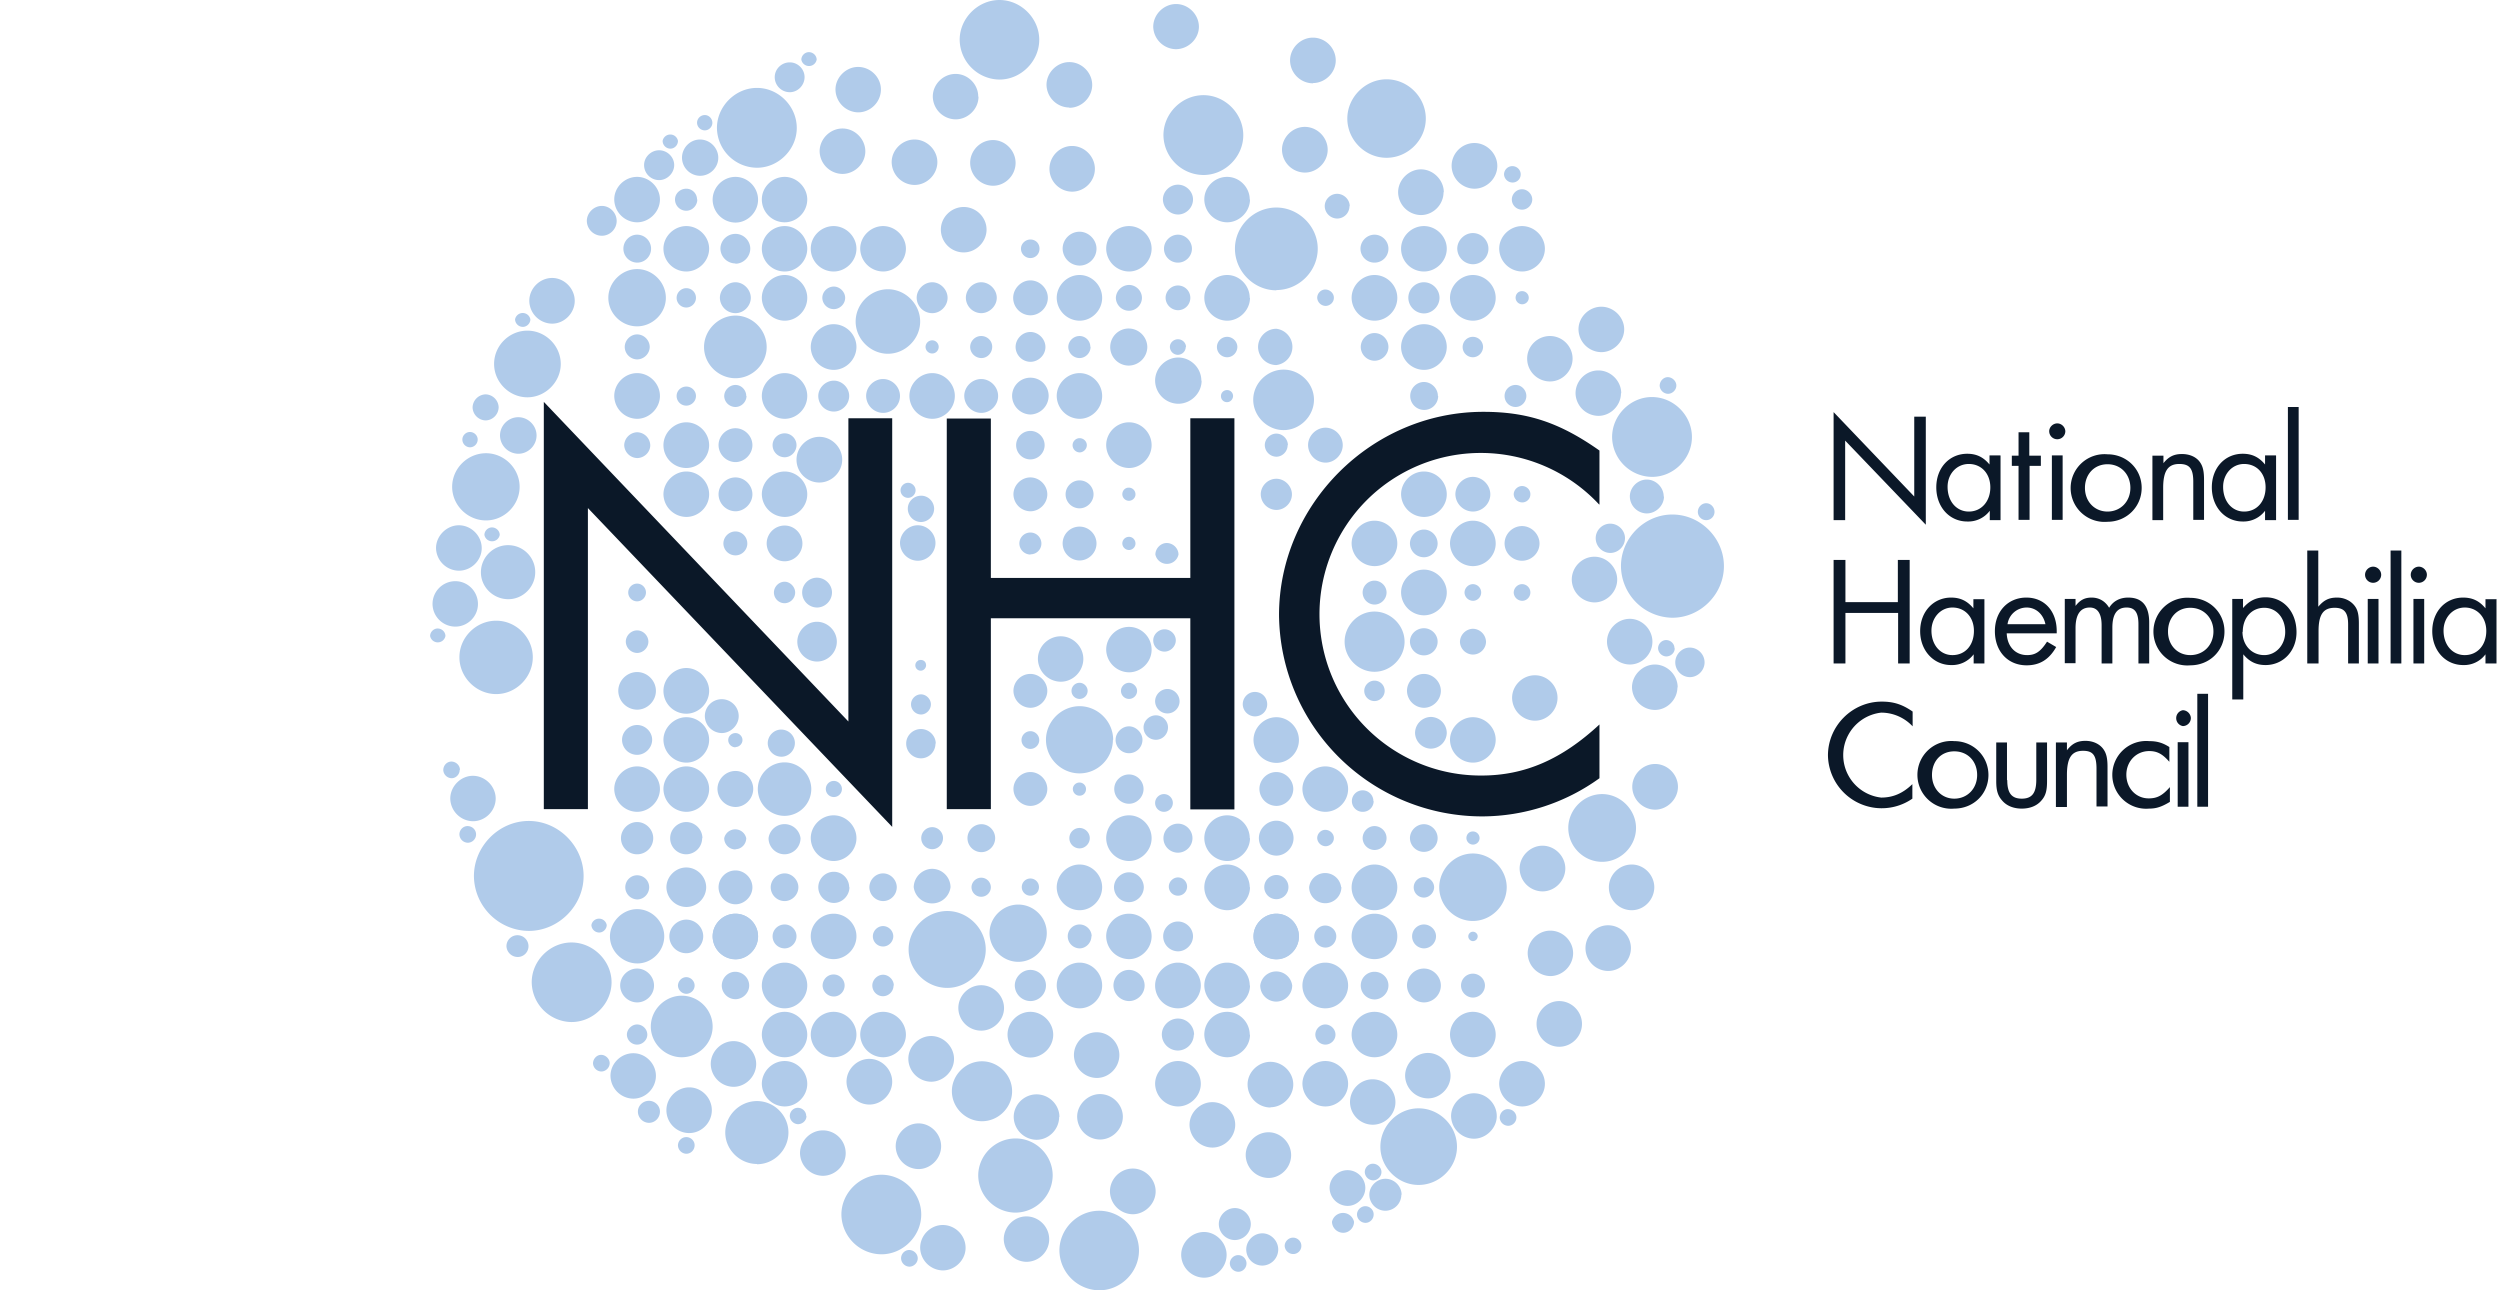 <svg xmlns="http://www.w3.org/2000/svg" width="93" height="48" fill="none" viewBox="0 0 93 48">
  <path fill="#B0CBEA" d="M27.36 19.02a.64.64 0 0 1-.63-.63c0-.34.28-.63.63-.63.34 0 .63.29.63.63s-.3.63-.63.63ZM27.36 20.66a.45.45 0 0 1-.45-.44c0-.24.2-.45.45-.45.24 0 .44.2.44.45 0 .24-.2.44-.44.44ZM24.03 22.04c0 .18-.15.33-.33.33a.33.33 0 0 1-.33-.33c0-.18.15-.33.33-.33.18 0 .33.15.33.33ZM27.99 16.56c0 .34-.3.63-.63.63a.64.64 0 0 1-.63-.63c0-.34.28-.63.63-.63.34 0 .63.29.63.63ZM29.58 22.04a.4.4 0 0 1-.4.4.4.4 0 0 1-.39-.4c0-.21.18-.4.4-.4.2 0 .39.19.39.4ZM30.95 22.04c0 .3-.25.56-.56.56a.56.56 0 0 1-.55-.56c0-.3.25-.55.55-.55.3 0 .56.25.56.55ZM27.77 14.73c0 .22-.19.41-.41.41a.42.42 0 0 1-.42-.4c0-.23.2-.42.42-.42.22 0 .4.19.4.41ZM29.85 20.22c0 .36-.3.66-.66.66a.67.67 0 0 1-.67-.66c0-.37.3-.67.67-.67.36 0 .66.3.66.67ZM26.38 18.39c0 .46-.39.84-.85.84a.86.86 0 0 1-.85-.84c0-.46.4-.85.85-.85.46 0 .85.38.85.85ZM30.03 18.39c0 .46-.38.84-.84.84a.86.86 0 0 1-.85-.84c0-.46.39-.85.85-.85.45 0 .84.38.84.85ZM24.19 16.56c0 .27-.23.48-.49.48a.5.5 0 0 1-.48-.48.5.5 0 0 1 .48-.48.5.5 0 0 1 .49.48ZM26.38 16.56c0 .46-.39.85-.85.85a.85.85 0 0 1-.85-.85c0-.46.4-.85.85-.85.46 0 .85.39.85.85ZM29.63 16.56c0 .24-.2.45-.44.45a.45.45 0 0 1-.45-.45c0-.24.2-.44.45-.44.24 0 .44.2.44.44Z"/>
  <path fill="#B0CBEA" d="M31.33 17.1c0 .46-.39.85-.85.85a.85.85 0 0 1-.85-.85c0-.46.39-.85.85-.85.46 0 .85.39.85.85ZM24.55 14.73c0 .46-.4.85-.85.85a.86.86 0 0 1-.85-.85c0-.46.39-.85.85-.85.46 0 .85.39.85.85ZM21.38 11.19c0 .46-.39.85-.84.85a.86.86 0 0 1-.85-.85c0-.46.39-.85.85-.85.45 0 .84.39.84.85ZM25.89 14.73c0 .2-.17.36-.36.36a.36.36 0 0 1-.36-.36c0-.2.17-.35.36-.35.2 0 .36.16.36.35ZM30.03 14.73c0 .46-.38.85-.84.85a.86.86 0 0 1-.85-.85c0-.46.39-.85.85-.85.45 0 .84.39.84.85ZM31.59 14.73c0 .31-.26.58-.57.58a.58.58 0 0 1-.58-.58c0-.3.27-.57.58-.57.3 0 .57.26.57.57ZM38.33 19.02a.64.64 0 0 1-.63-.63c0-.34.29-.63.63-.63s.63.29.63.63-.29.63-.63.63ZM38.33 20.63a.42.42 0 0 1-.41-.41.41.41 0 0 1 .82 0c0 .22-.18.4-.4.4ZM38.86 16.56c0 .29-.24.53-.53.53a.53.53 0 0 1-.53-.53c0-.29.24-.53.53-.53.29 0 .53.24.53.53ZM34.8 20.2c0 .36-.3.66-.66.66a.67.67 0 0 1-.66-.66c0-.35.3-.66.66-.66.36 0 .66.3.66.66ZM39.01 14.73a.7.7 0 0 1-.68.69.7.7 0 0 1-.68-.69c0-.37.3-.68.68-.68.38 0 .68.3.68.68ZM40.79 20.22c0 .34-.29.63-.63.63a.64.64 0 0 1-.63-.63c0-.35.28-.63.63-.63.34 0 .63.28.63.63ZM34.75 18.93a.5.5 0 0 1-.49.49.5.5 0 0 1-.49-.5c0-.26.22-.48.5-.48.26 0 .48.22.48.49ZM40.68 18.39c0 .28-.24.52-.52.52a.52.52 0 0 1-.52-.52c0-.29.24-.52.52-.52s.52.23.52.52ZM34.06 18.24c0 .15-.13.28-.28.28a.28.28 0 0 1-.28-.28c0-.15.13-.28.28-.28.15 0 .28.13.28.28ZM40.43 16.56c0 .15-.13.27-.27.27a.27.27 0 0 1-.26-.27c0-.14.12-.26.26-.26.15 0 .27.12.27.26ZM33.48 14.73c0 .35-.29.63-.63.63a.64.64 0 0 1-.63-.63c0-.34.29-.63.63-.63s.63.29.63.63ZM35.52 14.73c0 .46-.38.85-.84.85a.86.86 0 0 1-.85-.85c0-.46.39-.85.85-.85.45 0 .84.39.84.85ZM37.13 14.73c0 .35-.29.63-.63.63a.64.64 0 0 1-.63-.63c0-.34.29-.63.63-.63s.63.29.63.63ZM41 14.73c0 .46-.38.85-.84.85a.86.86 0 0 1-.85-.85c0-.46.39-.85.85-.85.46 0 .84.39.84.85ZM27.36 8.28a.86.86 0 0 1-.85-.85c0-.46.38-.85.85-.85.46 0 .84.39.84.85 0 .46-.39.85-.84.85ZM27.36 9.8a.56.56 0 0 1-.56-.55c0-.3.25-.55.56-.55.3 0 .55.25.55.55 0 .3-.25.56-.55.56ZM22.39 8.77a.56.56 0 0 1-.56-.55c0-.3.26-.56.56-.56.3 0 .55.26.55.56 0 .3-.25.55-.55.55ZM24.52 6.7a.56.56 0 0 1-.56-.56c0-.3.26-.55.56-.55.3 0 .56.25.56.55 0 .3-.26.56-.56.56ZM29.38 3.43a.56.56 0 0 1-.56-.56c0-.3.25-.55.56-.55.3 0 .55.25.55.55 0 .3-.25.56-.55.56ZM27.36 11.65a.58.58 0 0 1-.58-.57c0-.31.27-.58.58-.58.3 0 .57.27.57.58 0 .3-.26.57-.57.57ZM27.36 14.07c-.64 0-1.17-.53-1.17-1.16 0-.63.54-1.17 1.17-1.17.63 0 1.16.53 1.16 1.17 0 .63-.53 1.16-1.16 1.16ZM24.17 12.9c0 .26-.22.47-.47.47a.47.47 0 0 1-.46-.46c0-.25.21-.47.46-.47.26 0 .47.22.47.47ZM31.86 12.9c0 .47-.39.86-.85.86a.86.86 0 0 1-.85-.85c0-.46.39-.85.85-.85.46 0 .85.38.85.85ZM24.77 11.08c0 .58-.5 1.06-1.07 1.06-.58 0-1.07-.48-1.07-1.06 0-.58.5-1.07 1.07-1.07.58 0 1.07.49 1.07 1.07ZM25.89 11.08c0 .2-.17.36-.36.36a.36.36 0 0 1-.36-.36c0-.2.17-.36.36-.36.2 0 .36.16.36.36ZM30.03 11.08c0 .46-.38.85-.84.85a.86.86 0 0 1-.85-.85c0-.46.39-.85.85-.85.45 0 .84.39.84.85ZM31.44 11.08c0 .23-.2.42-.42.42a.43.43 0 0 1-.43-.42c0-.23.2-.42.43-.42.22 0 .42.2.42.42ZM24.22 9.25c0 .29-.23.52-.52.52a.52.52 0 0 1-.51-.52c0-.28.23-.52.51-.52.29 0 .52.24.52.52ZM26.38 9.25c0 .46-.39.85-.85.85a.85.85 0 0 1-.85-.85c0-.46.4-.84.85-.84.46 0 .85.39.85.84ZM30.03 9.25c0 .46-.38.85-.84.85a.85.85 0 0 1-.85-.85c0-.46.39-.84.85-.84.45 0 .84.39.84.84ZM31.86 9.25c0 .46-.39.85-.85.85a.85.85 0 0 1-.85-.85c0-.46.39-.84.85-.84.46 0 .85.39.85.84ZM24.55 7.42c0 .46-.4.85-.85.85a.86.86 0 0 1-.85-.85c0-.46.39-.84.85-.84.46 0 .85.39.85.84ZM25.94 7.42c0 .23-.19.42-.41.42a.42.42 0 0 1-.42-.42c0-.22.19-.4.42-.4.22 0 .4.18.4.4ZM30.03 7.42c0 .46-.38.85-.84.85a.85.85 0 0 1-.85-.85c0-.46.39-.84.85-.84.45 0 .84.39.84.84ZM32.19 5.63c0 .46-.4.84-.85.84a.86.86 0 0 1-.85-.84c0-.46.39-.85.85-.85.46 0 .85.39.85.85ZM39.78 4a.86.86 0 0 1-.85-.84c0-.46.39-.85.85-.85.46 0 .85.39.85.85 0 .46-.39.85-.85.85ZM38.33 9.6a.35.35 0 0 1-.35-.35c0-.18.16-.34.35-.34.2 0 .34.15.34.34 0 .2-.15.35-.34.35ZM38.33 11.73a.65.65 0 0 1-.64-.65c0-.35.3-.65.64-.65.35 0 .65.3.65.65 0 .35-.3.65-.65.65ZM38.33 13.46a.56.56 0 0 1-.55-.55c0-.3.25-.56.55-.56.3 0 .56.26.56.56 0 .3-.26.55-.56.55ZM34.92 12.9c0 .14-.11.25-.24.25a.25.25 0 0 1-.25-.24c0-.14.11-.25.25-.25.13 0 .24.11.24.25ZM36.91 12.9c0 .23-.18.42-.4.42a.42.42 0 0 1-.42-.41c0-.22.18-.41.41-.41.23 0 .41.18.41.4ZM40.57 12.9c0 .23-.19.42-.41.42a.42.42 0 0 1-.42-.41c0-.22.19-.41.42-.41.22 0 .4.18.4.4ZM35.25 11.08c0 .3-.26.57-.57.57a.58.58 0 0 1-.58-.57c0-.31.27-.58.58-.58.3 0 .57.27.57.58ZM37.08 11.08c0 .3-.27.57-.58.57a.58.58 0 0 1-.57-.57c0-.31.26-.58.57-.58.31 0 .58.27.58.58ZM41 11.08c0 .46-.38.85-.84.85a.86.86 0 0 1-.85-.85c0-.46.39-.85.85-.85.46 0 .84.39.84.85ZM33.7 9.25c0 .46-.4.85-.85.85a.86.86 0 0 1-.85-.85c0-.46.4-.84.85-.84.46 0 .85.39.85.84ZM34.87 6.03c0 .46-.39.85-.85.85a.86.86 0 0 1-.85-.85c0-.45.39-.84.85-.84.46 0 .85.39.85.84ZM36.7 8.54c0 .46-.39.85-.85.85a.85.85 0 0 1-.85-.85c0-.46.39-.84.85-.84.46 0 .85.38.85.84ZM40.79 9.25c0 .35-.29.63-.63.63a.64.64 0 0 1-.63-.63c0-.34.28-.63.63-.63.34 0 .63.3.63.63ZM32.77 3.33c0 .46-.38.85-.85.85a.86.86 0 0 1-.84-.85c0-.45.39-.84.84-.84.46 0 .85.38.85.84ZM36.4 3.6c0 .45-.39.84-.85.84a.86.86 0 0 1-.85-.85c0-.45.38-.84.85-.84.46 0 .84.39.84.84ZM37.78 6.06c0 .46-.38.85-.84.85a.86.86 0 0 1-.85-.85c0-.46.38-.85.85-.85.46 0 .84.4.84.85ZM40.73 6.28c0 .46-.38.85-.85.85a.85.85 0 0 1-.84-.85c0-.46.38-.85.84-.85.47 0 .85.4.85.85ZM47.48 18.97a.59.59 0 0 1-.58-.58c0-.31.26-.58.58-.58.31 0 .58.27.58.58 0 .32-.27.58-.58.58ZM47.9 16.56c0 .24-.2.43-.42.43a.44.44 0 0 1-.43-.43c0-.23.2-.43.43-.43.23 0 .43.2.43.43ZM51.58 22.04c0 .24-.2.45-.45.45a.45.45 0 0 1-.44-.45c0-.24.2-.44.44-.44s.45.2.45.44ZM42.24 20.22c0 .13-.11.24-.24.24a.25.25 0 0 1-.25-.24c0-.14.11-.25.25-.25.13 0 .24.11.24.25ZM43.84 20.63a.44.44 0 0 1-.86 0c0-.23.2-.43.42-.43.24 0 .44.2.44.43ZM48.88 14.87c0 .61-.52 1.13-1.13 1.13-.61 0-1.13-.52-1.13-1.13 0-.61.52-1.12 1.13-1.12.61 0 1.13.51 1.13 1.12ZM51.98 20.22c0 .46-.38.84-.85.84a.86.86 0 0 1-.85-.84c0-.46.39-.85.85-.85.47 0 .85.38.85.85ZM42.24 18.39c0 .13-.11.24-.25.24a.25.25 0 0 1-.24-.24c0-.14.1-.25.24-.25.14 0 .25.11.25.25ZM42.84 16.56c0 .46-.39.85-.84.85a.86.86 0 0 1-.85-.85c0-.46.38-.85.85-.85.46 0 .84.39.84.85ZM49.95 16.56c0 .35-.3.65-.64.65a.66.66 0 0 1-.65-.65c0-.35.3-.65.65-.65.35 0 .64.3.64.65ZM44.7 14.16c0 .47-.4.86-.87.86a.87.87 0 0 1-.86-.86c0-.47.4-.86.86-.86.47 0 .86.39.86.86ZM45.87 14.73c0 .12-.1.23-.22.23a.22.22 0 0 1-.23-.23c0-.12.1-.22.23-.22.12 0 .22.1.22.22ZM60.16 21.56c0 .46-.39.85-.85.85a.86.86 0 0 1-.84-.85c0-.46.38-.85.84-.85.47 0 .85.4.85.85ZM53.82 22.04c0 .46-.39.85-.85.85a.86.86 0 0 1-.85-.85c0-.46.39-.85.85-.85.46 0 .85.4.85.85ZM55.1 22.04c0 .17-.14.31-.3.31a.32.32 0 0 1-.32-.3c0-.18.15-.32.31-.32.17 0 .31.14.31.31ZM56.93 22.04c0 .17-.14.31-.3.31a.32.32 0 0 1-.32-.3c0-.18.15-.32.31-.32.17 0 .31.14.31.31ZM53.48 20.22c0 .27-.23.51-.51.51a.52.52 0 0 1-.52-.51c0-.28.24-.52.52-.52s.51.24.51.52ZM55.64 20.22c0 .46-.39.84-.85.84a.86.86 0 0 1-.85-.84c0-.46.4-.85.85-.85.46 0 .85.38.85.85ZM57.27 20.22c0 .35-.3.64-.65.64a.65.65 0 0 1-.65-.64c0-.36.3-.65.65-.65.35 0 .65.3.65.65ZM53.82 18.39c0 .46-.39.84-.85.84a.86.86 0 0 1-.85-.84c0-.46.39-.85.85-.85.46 0 .85.38.85.85ZM55.44 18.39c0 .35-.3.64-.65.64a.66.66 0 0 1-.65-.64c0-.35.3-.65.65-.65.35 0 .65.3.65.65ZM56.93 18.39c0 .17-.14.3-.3.3a.32.32 0 0 1-.32-.3c0-.17.15-.31.31-.31.17 0 .31.14.31.3ZM58.5 13.34c0 .46-.38.85-.84.85a.85.85 0 0 1-.85-.85c0-.46.38-.84.85-.84.46 0 .84.38.84.84ZM61.9 18.47c0 .34-.3.63-.64.63a.64.64 0 0 1-.63-.63c0-.34.29-.63.63-.63s.63.29.63.63ZM53.5 14.73a.52.52 0 0 1-1.04 0c0-.28.23-.52.51-.52s.52.24.52.52ZM56.78 14.73c0 .22-.18.41-.4.41a.41.41 0 0 1 0-.82c.22 0 .4.19.4.41ZM60.3 14.63c0 .45-.38.84-.84.84a.86.86 0 0 1-.85-.84c0-.46.38-.85.85-.85.46 0 .85.39.85.85ZM48.84 3.1a.86.86 0 0 1-.85-.85c0-.46.39-.85.85-.85.46 0 .85.38.85.85 0 .46-.4.84-.85.84ZM47.48 10.8c-.84 0-1.54-.71-1.54-1.55 0-.83.7-1.53 1.54-1.53.83 0 1.54.7 1.54 1.53 0 .84-.7 1.54-1.54 1.54ZM47.48 13.58a.68.68 0 0 1-.68-.67c0-.37.31-.68.68-.68a.68.68 0 0 1 0 1.35ZM42.68 12.9a.7.7 0 0 1-.69.7.69.69 0 0 1 0-1.38.7.7 0 0 1 .69.69ZM44.11 12.9a.3.3 0 0 1-.29.3.3.3 0 0 1-.3-.3c0-.15.14-.28.3-.28.16 0 .3.13.3.29ZM46.03 12.9c0 .21-.17.39-.38.39a.38.38 0 0 1-.38-.38c0-.21.17-.38.38-.38.2 0 .38.17.38.38ZM51.65 12.9c0 .29-.24.52-.52.52a.52.52 0 0 1-.51-.51c0-.28.23-.52.51-.52.29 0 .52.24.52.52ZM42.48 11.08c0 .26-.22.48-.48.48a.49.49 0 0 1-.49-.48.5.5 0 0 1 .49-.48c.26 0 .48.22.48.48ZM44.28 11.08c0 .25-.2.46-.46.46a.47.47 0 0 1-.46-.46c0-.25.21-.46.46-.46s.46.2.46.46Z"/>
  <path fill="#B0CBEA" d="M46.5 11.08c0 .46-.4.85-.85.85a.86.86 0 0 1-.85-.85c0-.46.38-.85.85-.85.46 0 .84.39.84.85ZM49.62 11.08c0 .17-.15.3-.31.3a.32.32 0 0 1-.31-.3c0-.17.14-.31.3-.31.17 0 .32.14.32.3ZM51.98 11.08c0 .46-.38.85-.85.85a.86.86 0 0 1-.85-.85c0-.46.39-.85.85-.85.47 0 .85.39.85.85ZM42.84 9.25c0 .46-.39.85-.84.85a.86.86 0 0 1-.85-.85c0-.46.38-.84.85-.84.46 0 .84.39.84.84ZM44.34 9.25c0 .29-.24.52-.52.52a.52.52 0 0 1-.52-.52c0-.28.24-.52.52-.52s.52.24.52.52ZM50.2 7.67c0 .25-.2.46-.46.46a.47.47 0 0 1-.46-.46c0-.25.21-.46.46-.46s.47.21.47.46ZM51.65 9.25c0 .29-.23.52-.52.52a.52.52 0 0 1-.52-.52c0-.28.24-.52.52-.52.29 0 .52.24.52.52ZM44.6.99c0 .46-.4.84-.86.84A.86.86 0 0 1 42.9 1c0-.47.4-.85.85-.85.46 0 .85.39.85.85ZM44.38 7.42c0 .31-.26.56-.56.56a.57.57 0 0 1-.56-.56c0-.3.26-.55.56-.55.3 0 .56.25.56.55ZM46.5 7.42c0 .46-.4.85-.85.85a.86.86 0 0 1-.85-.85c0-.46.38-.84.85-.84.46 0 .84.39.84.84ZM49.39 5.57c0 .46-.39.85-.85.85a.86.86 0 0 1-.85-.85c0-.46.39-.85.85-.85.46 0 .85.39.85.85ZM53.04 4.41c0 .8-.67 1.46-1.46 1.46-.79 0-1.46-.66-1.46-1.46 0-.79.67-1.46 1.46-1.46.8 0 1.46.67 1.46 1.46ZM53.82 12.9c0 .47-.39.86-.85.86a.86.86 0 0 1-.85-.85c0-.46.39-.85.85-.85.46 0 .85.38.85.85ZM55.17 12.9c0 .21-.17.39-.38.39a.38.38 0 0 1-.38-.38c0-.21.17-.38.38-.38s.38.17.38.38ZM60.42 12.25c0 .46-.4.85-.85.85a.86.86 0 0 1-.85-.85c0-.46.4-.84.85-.84.46 0 .85.39.85.84ZM53.55 11.08c0 .31-.27.58-.58.58a.59.59 0 0 1-.58-.58c0-.32.26-.58.58-.58.31 0 .58.26.58.58ZM55.64 11.08c0 .46-.39.85-.85.85a.86.86 0 0 1-.85-.85c0-.46.4-.85.85-.85.46 0 .85.39.85.85ZM56.87 11.08c0 .13-.11.24-.25.24a.25.25 0 0 1-.24-.24c0-.14.1-.25.24-.25.14 0 .25.11.25.25ZM53.82 9.25c0 .46-.39.85-.85.85a.85.85 0 0 1-.85-.85c0-.46.39-.84.85-.84.46 0 .85.39.85.84ZM55.37 9.25c0 .32-.26.58-.58.58a.59.59 0 0 1-.58-.58c0-.31.27-.58.58-.58.32 0 .58.27.58.58ZM57.47 9.25c0 .46-.39.85-.85.85a.86.86 0 0 1-.85-.85c0-.46.4-.84.85-.84.46 0 .85.39.85.84ZM53.7 7.15c0 .46-.38.85-.84.85a.86.86 0 0 1-.85-.85c0-.46.4-.85.85-.85.46 0 .85.4.85.85ZM55.7 6.17c0 .46-.39.85-.85.85a.86.86 0 0 1-.85-.85c0-.46.38-.85.85-.85.46 0 .85.4.85.85ZM57 7.42c0 .2-.17.38-.38.38a.38.38 0 0 1-.38-.38c0-.2.17-.38.38-.38.2 0 .38.18.38.38ZM27.29 40.43a.86.86 0 0 1-.85-.85c0-.46.39-.85.85-.85.45 0 .84.4.84.85 0 .46-.39.85-.84.85ZM28.16 43.3c-.64 0-1.18-.53-1.18-1.17 0-.64.54-1.17 1.18-1.17.64 0 1.17.53 1.17 1.17 0 .64-.53 1.18-1.17 1.18ZM37.88 35.78c-.58 0-1.07-.49-1.07-1.07 0-.58.49-1.06 1.07-1.06.58 0 1.06.48 1.06 1.06 0 .58-.48 1.07-1.06 1.07ZM27.87 36.66c0 .28-.24.51-.51.51a.51.51 0 0 1-.51-.5c0-.29.23-.52.5-.52.28 0 .52.23.52.51ZM24.4 40.02c0 .46-.38.85-.84.85a.86.86 0 0 1-.85-.85c0-.45.38-.84.85-.84.46 0 .84.39.84.84ZM26.48 41.3c0 .46-.38.85-.84.85a.85.85 0 0 1-.85-.85c0-.46.39-.85.85-.85.46 0 .84.39.84.85ZM28.2 34.83c0 .46-.39.85-.84.85a.86.86 0 0 1-.85-.85c0-.46.38-.84.85-.84.46 0 .84.38.84.84ZM30.03 40.32c0 .45-.38.84-.84.84a.86.86 0 0 1-.85-.84c0-.46.39-.85.85-.85.45 0 .84.38.84.85ZM31.46 42.9c0 .45-.39.84-.85.84a.86.86 0 0 1-.85-.84c0-.46.39-.85.85-.85.47 0 .85.38.85.85ZM24.08 38.49c0 .2-.18.37-.38.37a.38.38 0 0 1-.38-.37c0-.2.18-.38.38-.38s.38.17.38.38ZM26.51 38.19c0 .62-.52 1.14-1.15 1.14-.62 0-1.15-.52-1.15-1.14 0-.63.53-1.15 1.15-1.15.63 0 1.15.52 1.15 1.15ZM30.03 38.49c0 .46-.38.84-.84.84a.85.85 0 0 1-.85-.84c0-.47.39-.85.85-.85.45 0 .84.39.84.85ZM31.86 38.49c0 .46-.39.84-.85.84a.85.85 0 0 1-.85-.84c0-.47.39-.85.85-.85.46 0 .85.39.85.85ZM24.33 36.66c0 .35-.29.63-.63.63a.64.64 0 0 1-.63-.63c0-.34.29-.63.63-.63s.63.29.63.63ZM25.84 36.66c0 .17-.14.31-.31.31a.32.32 0 0 1-.31-.3c0-.17.14-.32.31-.32.17 0 .31.15.31.31ZM25.84 42.6c0 .18-.14.32-.31.32a.32.32 0 0 1-.31-.31c0-.17.14-.31.31-.31.17 0 .31.14.31.3ZM22.68 39.55c0 .17-.15.31-.31.31a.32.32 0 0 1-.31-.3c0-.17.14-.32.3-.32.17 0 .32.15.32.31ZM17.71 31.04c0 .17-.14.31-.31.31a.32.32 0 0 1-.31-.31c0-.17.14-.31.3-.31.18 0 .32.14.32.31ZM17.1 28.64c0 .17-.14.31-.3.31a.32.32 0 0 1-.31-.3c0-.18.14-.32.3-.32.17 0 .32.14.32.31ZM30 41.52c0 .17-.15.3-.32.3a.32.32 0 0 1-.3-.3c0-.17.13-.31.3-.31.17 0 .31.14.31.3ZM34.14 46.81c0 .17-.15.31-.31.31a.32.32 0 0 1-.31-.31c0-.17.14-.31.3-.31.17 0 .32.14.32.31ZM56.41 41.57c0 .17-.14.31-.31.31a.32.32 0 0 1-.31-.3c0-.18.14-.32.3-.32.18 0 .32.14.32.31ZM51.39 43.6c0 .17-.15.31-.31.31a.32.32 0 0 1-.31-.31c0-.17.14-.31.3-.31.17 0 .32.14.32.31ZM51.1 45.18c0 .17-.14.31-.3.31a.32.32 0 0 1-.32-.31c0-.17.15-.31.31-.31.17 0 .31.14.31.3ZM48.41 46.35c0 .17-.14.3-.3.3a.32.32 0 0 1-.32-.3c0-.17.15-.31.31-.31.17 0 .31.14.31.3ZM46.37 47c0 .17-.14.31-.3.31a.32.32 0 0 1-.32-.31c0-.17.15-.31.31-.31.17 0 .31.14.31.31ZM63.78 19.04a.31.31 0 0 1-.62 0c0-.17.14-.32.31-.32.17 0 .31.15.31.32ZM62.36 14.34c0 .17-.15.31-.31.31a.32.32 0 0 1-.31-.3c0-.17.14-.32.3-.32.17 0 .32.15.32.31ZM62.3 24.12c0 .17-.15.3-.32.3a.32.32 0 0 1-.3-.3c0-.17.14-.31.3-.31.17 0 .31.14.31.3ZM56.57 6.49c0 .17-.14.3-.3.3a.32.32 0 0 1-.32-.3c0-.17.14-.31.31-.31.17 0 .31.14.31.3ZM30.03 36.66c0 .46-.38.85-.84.85a.85.85 0 0 1-.85-.85c0-.46.39-.85.85-.85.45 0 .84.39.84.85ZM31.42 36.66c0 .22-.18.41-.4.41a.42.42 0 0 1-.42-.4c0-.23.18-.42.41-.42.23 0 .41.19.41.41Z"/>
  <path fill="#B0CBEA" d="M27.36 35.69a.86.86 0 0 1-.85-.85c0-.46.38-.85.85-.85.46 0 .84.38.84.85 0 .46-.39.85-.84.85ZM24.71 34.83c0 .55-.46 1.01-1 1.01-.55 0-1.02-.46-1.02-1 0-.55.47-1.02 1.01-1.02.55 0 1.01.47 1.01 1.01ZM26.16 34.83c0 .34-.3.63-.63.63a.63.63 0 0 1-.63-.63c0-.34.3-.62.63-.62.34 0 .63.28.63.62ZM29.63 34.83c0 .24-.2.45-.44.45a.45.45 0 0 1-.45-.45c0-.24.2-.44.45-.44.24 0 .44.2.44.44ZM31.86 34.83c0 .46-.39.85-.85.85a.85.85 0 0 1-.85-.85c0-.46.39-.84.85-.84.46 0 .85.38.85.84ZM38.33 39.34a.86.86 0 0 1-.85-.85c0-.46.39-.85.85-.85.46 0 .85.4.85.85 0 .46-.39.85-.85.85ZM38.18 46.94a.86.86 0 0 1-.84-.84c0-.46.38-.85.84-.85.46 0 .85.38.85.85 0 .46-.38.84-.85.84ZM38.91 36.66c0 .32-.26.58-.58.58a.59.59 0 0 1-.58-.58c0-.31.27-.58.58-.58.32 0 .58.27.58.58ZM33.19 40.24c0 .46-.39.85-.85.85a.86.86 0 0 1-.85-.85c0-.46.39-.85.85-.85.46 0 .85.39.85.85ZM35.01 42.64c0 .46-.39.85-.84.85a.86.86 0 0 1-.85-.85c0-.46.39-.85.85-.85.45 0 .84.39.84.85ZM39.16 43.73a1.4 1.4 0 0 1-1.38 1.38 1.4 1.4 0 0 1-1.39-1.38c0-.75.63-1.38 1.39-1.38.76 0 1.38.63 1.38 1.38ZM39.4 41.55c0 .46-.38.85-.84.85a.86.86 0 0 1-.85-.85c0-.46.39-.84.85-.84.46 0 .85.38.85.84ZM33.7 38.49c0 .46-.4.84-.85.84a.86.86 0 0 1-.85-.84c0-.47.4-.85.85-.85.46 0 .85.39.85.85ZM35.92 46.42c0 .45-.39.84-.85.84a.86.86 0 0 1-.84-.84c0-.47.39-.85.84-.85.46 0 .85.38.85.85ZM37.65 40.6c0 .6-.51 1.11-1.12 1.11-.6 0-1.12-.5-1.12-1.12 0-.6.51-1.11 1.12-1.11.6 0 1.12.5 1.12 1.11ZM41.77 41.54c0 .46-.39.85-.85.85a.86.86 0 0 1-.85-.85c0-.45.4-.84.85-.84.46 0 .85.39.85.84ZM33.24 36.66a.4.4 0 0 1-.39.4.4.4 0 0 1-.4-.4c0-.21.19-.4.4-.4.21 0 .4.19.4.4ZM35.49 39.39c0 .46-.4.85-.85.85a.86.86 0 0 1-.85-.85c0-.46.39-.85.85-.85.46 0 .85.4.85.85ZM37.35 37.5c0 .45-.39.84-.85.84a.85.85 0 0 1-.85-.84c0-.47.39-.85.85-.85.46 0 .85.39.85.85ZM41 36.66c0 .46-.38.85-.84.85a.86.86 0 0 1-.85-.85c0-.46.39-.85.85-.85.46 0 .84.39.84.85ZM33.23 34.83c0 .2-.17.38-.38.38a.38.38 0 0 1-.38-.38c0-.2.17-.38.38-.38.2 0 .38.17.38.38ZM36.67 35.32c0 .78-.66 1.43-1.43 1.43-.78 0-1.44-.65-1.44-1.43 0-.77.66-1.43 1.44-1.43.77 0 1.43.66 1.43 1.43ZM40.6 34.83c0 .24-.2.45-.44.45a.45.45 0 0 1-.44-.45c0-.24.2-.44.44-.44s.45.2.45.44ZM27.36 27.8a.27.27 0 0 1-.27-.27c0-.14.12-.26.27-.26.14 0 .26.12.26.26s-.12.26-.26.26ZM27.36 30.02a.68.68 0 0 1-.67-.67c0-.36.3-.67.67-.67.36 0 .66.3.66.67 0 .36-.3.67-.66.67ZM27.36 31.6a.42.42 0 0 1-.42-.42.42.42 0 0 1 .82 0c0 .22-.18.41-.4.41ZM19.25 35.6a.42.42 0 0 1-.41-.4.41.41 0 0 1 .82 0c0 .22-.18.4-.4.4ZM24.14 41.77a.42.42 0 0 1-.41-.42c0-.22.19-.4.41-.4.22 0 .41.18.41.4 0 .23-.18.42-.41.42ZM49.97 45.86a.42.42 0 0 1-.42-.41.42.42 0 0 1 .82 0c0 .22-.18.41-.4.41ZM50.13 44.86a.68.68 0 0 1-.67-.67c0-.36.3-.66.67-.66.36 0 .66.3.66.66 0 .36-.3.67-.66.67ZM27.36 33.64a.64.64 0 0 1-.63-.63c0-.34.28-.63.63-.63.34 0 .63.29.63.63s-.3.63-.63.63ZM24.15 33c0 .25-.2.46-.45.46a.46.46 0 0 1-.44-.45c0-.25.2-.45.44-.45.25 0 .45.2.45.45ZM26.27 33c0 .41-.34.74-.74.74a.75.75 0 0 1-.74-.73c0-.4.34-.74.74-.74.4 0 .74.34.74.74ZM29.7 33c0 .29-.24.52-.51.52a.52.52 0 0 1-.52-.51c0-.28.24-.52.52-.52.27 0 .51.24.51.52ZM31.6 33c0 .32-.27.59-.58.59a.59.59 0 0 1-.58-.58c0-.32.26-.58.58-.58.31 0 .57.26.57.58ZM24.3 31.18a.6.6 0 0 1-.6.6.6.6 0 0 1-.6-.6c0-.33.28-.6.6-.6.32 0 .6.27.6.6ZM26.12 31.18a.6.6 0 0 1-.59.6.6.6 0 0 1-.6-.6c0-.33.28-.6.6-.6.32 0 .6.27.6.6ZM27.48 26.64c0 .34-.3.63-.63.63a.64.64 0 0 1-.63-.63c0-.35.28-.63.63-.63.34 0 .63.28.63.63ZM29.78 31.18a.6.6 0 0 1-.6.6.6.6 0 0 1-.59-.6.6.6 0 0 1 1.19 0ZM31.86 31.18c0 .46-.39.85-.85.85a.86.86 0 0 1-.85-.85c0-.46.39-.85.85-.85.46 0 .85.39.85.85ZM24.55 29.35c0 .46-.4.85-.85.85a.86.86 0 0 1-.85-.85c0-.45.39-.84.85-.84.46 0 .85.39.85.84ZM26.38 29.35c0 .46-.39.85-.85.85a.86.86 0 0 1-.85-.85c0-.45.4-.84.85-.84.46 0 .85.39.85.84ZM30.18 29.35a1 1 0 0 1-1 1 1 1 0 0 1-.99-1 1 1 0 0 1 1-.99 1 1 0 0 1 .99 1ZM31.32 29.35a.3.3 0 0 1-.3.3.3.3 0 0 1-.3-.3c0-.16.13-.3.3-.3.16 0 .3.14.3.3ZM24.26 27.52c0 .3-.26.56-.56.56a.56.56 0 0 1-.56-.56c0-.3.26-.55.56-.55.3 0 .56.25.56.55ZM26.38 27.52c0 .46-.39.85-.85.85a.86.86 0 0 1-.85-.85c0-.45.4-.84.85-.84.46 0 .85.38.85.84ZM29.57 27.64c0 .28-.23.51-.5.51a.51.51 0 0 1-.51-.5c0-.28.23-.51.5-.51.28 0 .51.23.51.5ZM24.4 25.7c0 .38-.32.7-.7.7a.71.71 0 0 1-.7-.7c0-.38.32-.7.7-.7.38 0 .7.32.7.7ZM26.38 25.7c0 .46-.39.85-.85.85a.85.85 0 0 1-.85-.85c0-.46.4-.85.85-.85.46 0 .85.4.85.85ZM24.12 23.87c0 .23-.2.42-.42.42a.43.43 0 0 1-.42-.42c0-.23.2-.42.42-.42.23 0 .42.2.42.42ZM18.44 29.7c0 .46-.38.85-.85.85a.86.86 0 0 1-.84-.84c0-.46.39-.85.84-.85.46 0 .85.39.85.85ZM19.96 16.2c0 .37-.31.68-.68.68a.69.69 0 0 1-.68-.68c0-.37.31-.68.68-.68.37 0 .68.31.68.68ZM26.72 5.87c0 .36-.3.67-.68.67a.68.68 0 0 1-.67-.67c0-.37.3-.68.67-.68.37 0 .68.31.68.68ZM17.78 22.47c0 .46-.38.84-.84.84a.85.85 0 0 1-.85-.84c0-.47.38-.85.85-.85.46 0 .84.38.84.85ZM17.92 20.39c0 .46-.39.84-.85.84a.86.86 0 0 1-.85-.84c0-.46.4-.85.85-.85.46 0 .85.39.85.85ZM19.33 18.11c0 .68-.57 1.25-1.25 1.25-.69 0-1.26-.57-1.26-1.25s.57-1.25 1.26-1.25c.68 0 1.25.57 1.25 1.25ZM29.64 4.76c0 .8-.68 1.48-1.48 1.48a1.5 1.5 0 0 1-1.49-1.48c0-.8.68-1.49 1.49-1.49.8 0 1.48.68 1.48 1.49ZM20.86 13.54c0 .67-.57 1.24-1.24 1.24-.68 0-1.24-.57-1.24-1.24 0-.68.56-1.24 1.24-1.24.67 0 1.24.56 1.24 1.24ZM34.27 45.18c0 .8-.68 1.48-1.48 1.48a1.5 1.5 0 0 1-1.49-1.48c0-.8.68-1.48 1.49-1.48.8 0 1.48.67 1.48 1.48ZM42.37 46.52c0 .8-.67 1.48-1.48 1.48a1.5 1.5 0 0 1-1.48-1.48c0-.8.67-1.48 1.48-1.48.8 0 1.48.67 1.48 1.48ZM60.86 30.8c0 .69-.58 1.26-1.26 1.26-.69 0-1.26-.57-1.26-1.26 0-.68.57-1.26 1.26-1.26.68 0 1.26.58 1.26 1.26ZM54.2 42.66c0 .77-.65 1.42-1.43 1.42-.77 0-1.42-.65-1.42-1.42 0-.78.65-1.43 1.42-1.43.78 0 1.43.65 1.43 1.43ZM62.94 16.26c0 .8-.68 1.48-1.48 1.48a1.5 1.5 0 0 1-1.49-1.48c0-.81.68-1.49 1.48-1.49.81 0 1.49.68 1.49 1.49ZM22.75 36.54c0 .8-.68 1.48-1.49 1.48a1.5 1.5 0 0 1-1.48-1.48c0-.8.68-1.48 1.48-1.48.8 0 1.49.68 1.49 1.48ZM38.66 1.48c0 .8-.68 1.48-1.48 1.48a1.5 1.5 0 0 1-1.48-1.48c0-.8.68-1.48 1.48-1.48.8 0 1.48.68 1.48 1.48ZM34.23 11.96c0 .65-.55 1.2-1.2 1.2-.65 0-1.2-.55-1.2-1.2 0-.65.55-1.2 1.2-1.2.65 0 1.2.55 1.2 1.2ZM46.25 5.03c0 .8-.68 1.48-1.48 1.48a1.5 1.5 0 0 1-1.49-1.48c0-.81.68-1.49 1.49-1.49.8 0 1.48.68 1.48 1.49ZM60.45 20.02c0 .3-.25.55-.55.55a.55.55 0 0 1-.54-.55c0-.3.25-.54.54-.54.3 0 .55.25.55.54ZM63.41 24.64c0 .3-.25.55-.55.55a.55.55 0 0 1-.54-.55c0-.3.25-.55.54-.55.3 0 .55.25.55.55ZM64.13 21.06c0 1.04-.87 1.92-1.92 1.92a1.94 1.94 0 0 1-1.91-1.92c0-1.04.87-1.92 1.91-1.92 1.05 0 1.92.88 1.92 1.92ZM19.82 24.45c0 .74-.62 1.37-1.36 1.37-.75 0-1.37-.63-1.37-1.37 0-.74.62-1.36 1.37-1.36.74 0 1.36.62 1.36 1.36ZM21.71 32.59c0 1.1-.93 2.04-2.04 2.04a2.06 2.06 0 0 1-2.04-2.04c0-1.11.93-2.05 2.04-2.05 1.11 0 2.04.94 2.04 2.05ZM19.91 21.29c0 .54-.45 1-1 1-.56 0-1.02-.45-1.02-1 0-.56.46-1.01 1.01-1.01.56 0 1.01.45 1.01 1ZM18.55 15.15a.5.5 0 0 1-.48.49.5.5 0 0 1-.49-.49.5.5 0 0 1 .49-.48.5.5 0 0 1 .48.48ZM17.77 16.35c0 .16-.13.29-.29.29a.29.29 0 0 1-.28-.29c0-.15.13-.28.28-.28.16 0 .29.13.29.28ZM19.73 11.88c0 .15-.13.28-.28.28a.29.29 0 0 1-.29-.28.29.29 0 0 1 .57 0ZM18.59 19.9a.29.29 0 0 1-.57 0c0-.15.13-.28.28-.28.16 0 .29.13.29.28ZM22.57 34.41c0 .15-.13.28-.28.28a.29.29 0 0 1-.29-.28.29.29 0 0 1 .57 0ZM16.57 23.66a.29.29 0 0 1-.57 0c0-.15.13-.28.28-.28.16 0 .29.13.29.28ZM26.5 4.57c0 .15-.13.28-.28.28a.29.29 0 0 1-.29-.28c0-.16.13-.29.29-.29.15 0 .28.13.28.29ZM30.38 2.22a.29.29 0 0 1-.57 0c0-.15.13-.28.28-.28.16 0 .29.13.29.28ZM25.22 5.24c0 .16-.13.29-.28.29a.29.29 0 0 1-.29-.29.29.29 0 0 1 .57 0ZM31.13 23.87c0 .4-.33.74-.74.74a.74.74 0 0 1-.73-.74c0-.4.34-.74.73-.74.4 0 .74.34.74.74ZM38.33 27.86a.33.33 0 0 1-.33-.33c0-.18.15-.33.33-.33.18 0 .33.15.33.33 0 .18-.15.33-.33.33ZM38.33 29.98a.64.64 0 0 1-.63-.63c0-.34.29-.63.63-.63s.63.29.63.63-.29.63-.63.63ZM38.33 33.32a.32.32 0 0 1-.32-.32.32.32 0 0 1 .64 0c0 .18-.14.32-.32.32ZM33.36 33c0 .29-.23.52-.51.52a.52.52 0 0 1-.51-.51c0-.28.23-.52.51-.52s.51.24.51.52ZM35.36 33a.69.69 0 0 1-1.37 0 .7.7 0 0 1 .68-.68c.38 0 .69.31.69.69ZM36.86 33c0 .2-.16.36-.36.36a.36.36 0 0 1-.36-.35c0-.2.17-.36.36-.36.2 0 .36.16.36.36ZM41 33c0 .47-.38.86-.84.86a.86.86 0 0 1-.85-.85c0-.46.39-.85.85-.85.46 0 .84.39.84.85ZM35.08 31.18c0 .22-.18.41-.4.41a.41.41 0 0 1 0-.82c.22 0 .4.19.4.4ZM37.02 31.18c0 .28-.23.52-.51.52a.52.52 0 0 1-.52-.52c0-.28.23-.52.52-.52.28 0 .51.24.51.52ZM38.96 25.7c0 .34-.29.63-.63.63a.64.64 0 0 1-.63-.63c0-.34.28-.63.63-.63.34 0 .63.29.63.63ZM40.54 31.18c0 .2-.17.38-.38.38a.38.38 0 0 1 0-.76c.2 0 .38.17.38.38ZM40.3 24.51c0 .46-.38.85-.84.85a.86.86 0 0 1-.85-.85c0-.45.38-.84.85-.84.46 0 .84.39.84.84ZM40.4 29.35c0 .14-.1.25-.24.25a.25.25 0 0 1-.25-.25c0-.13.11-.24.25-.24.13 0 .24.11.24.24ZM34.8 27.66c0 .3-.24.55-.54.55a.55.55 0 0 1-.55-.55c0-.3.25-.54.55-.54.3 0 .55.25.55.54ZM41.4 27.52c0 .69-.56 1.25-1.24 1.25-.68 0-1.25-.56-1.25-1.25 0-.68.57-1.25 1.25-1.25s1.25.57 1.25 1.25ZM34.63 26.2c0 .2-.17.38-.37.38a.38.38 0 0 1-.37-.38c0-.2.17-.37.37-.37.2 0 .37.18.37.37ZM40.46 25.7a.3.3 0 0 1-.3.3.3.3 0 0 1-.3-.3c0-.16.13-.3.3-.3.16 0 .3.14.3.3ZM34.45 24.75c0 .1-.09.2-.2.2a.2.2 0 0 1-.2-.2c0-.12.1-.2.2-.2.12 0 .2.08.2.2ZM47.26 41.2a.86.86 0 0 1-.85-.86c0-.46.4-.84.85-.84.46 0 .85.39.85.84 0 .46-.4.85-.85.85ZM47.19 43.82a.86.86 0 0 1-.85-.85c0-.46.39-.85.85-.85.45 0 .84.39.84.85 0 .46-.38.85-.84.85ZM44.79 47.53a.86.86 0 0 1-.85-.85c0-.46.39-.85.85-.85.45 0 .84.4.84.85 0 .46-.38.85-.84.85ZM48.07 36.66a.6.6 0 0 1-.6.6.6.6 0 0 1-.59-.6.6.6 0 0 1 1.19 0ZM52.13 44.44a.6.6 0 0 1-.59.6.6.6 0 0 1-.6-.6c0-.32.28-.59.6-.59.32 0 .6.27.6.6ZM46.53 45.54a.6.6 0 0 1-.6.59.6.6 0 0 1-.59-.6c0-.31.27-.59.6-.59.31 0 .59.27.59.6ZM47.55 46.48a.6.6 0 0 1-.6.6.6.6 0 0 1-.59-.6c0-.32.27-.6.6-.6.32 0 .59.28.59.6ZM42.99 44.32c0 .46-.4.85-.85.85a.86.86 0 0 1-.85-.85c0-.47.39-.85.85-.85.46 0 .85.39.85.85ZM44.67 40.32c0 .45-.39.84-.85.84a.86.86 0 0 1-.85-.84c0-.46.4-.85.85-.85.46 0 .85.38.85.85ZM45.95 41.84c0 .46-.39.85-.85.85a.86.86 0 0 1-.85-.85c0-.45.39-.84.85-.84.46 0 .85.38.85.84ZM48.32 34.83c0 .46-.38.85-.84.85a.85.85 0 0 1-.85-.85c0-.46.39-.84.85-.84.46 0 .84.38.84.84ZM50.15 40.32c0 .45-.38.84-.85.84a.86.86 0 0 1-.85-.84c0-.46.4-.85.85-.85.46 0 .85.38.85.85ZM41.64 39.25c0 .46-.38.85-.84.85a.86.86 0 0 1-.85-.85c0-.46.38-.85.85-.85.46 0 .84.39.84.85ZM44.41 38.49a.6.6 0 0 1-.59.59.6.6 0 0 1-.6-.6c0-.32.28-.59.6-.59.33 0 .6.27.6.6ZM46.5 38.49c0 .46-.4.84-.85.84a.86.86 0 0 1-.85-.84c0-.47.38-.85.85-.85.46 0 .84.39.84.85ZM49.68 38.49c0 .2-.17.37-.38.37a.38.38 0 0 1-.37-.37c0-.2.17-.38.37-.38.2 0 .38.17.38.38ZM51.98 38.49c0 .46-.38.84-.85.84a.85.85 0 0 1-.85-.84c0-.47.39-.85.85-.85.47 0 .85.39.85.85ZM42.58 36.66c0 .32-.27.58-.58.58a.59.59 0 0 1-.58-.58c0-.31.26-.58.58-.58.31 0 .58.27.58.58ZM44.67 36.66c0 .46-.39.85-.85.85a.85.85 0 0 1-.85-.85c0-.46.4-.85.85-.85.46 0 .85.39.85.85ZM46.5 36.66c0 .46-.4.85-.85.85a.86.86 0 0 1-.85-.85c0-.46.38-.85.85-.85.46 0 .84.39.84.85ZM50.15 36.66c0 .46-.38.85-.85.85a.85.85 0 0 1-.85-.85c0-.46.4-.85.85-.85.46 0 .85.39.85.85ZM51.65 36.66c0 .28-.24.52-.52.52a.52.52 0 0 1-.51-.52c0-.28.23-.51.51-.51.29 0 .52.23.52.51Z"/>
  <path fill="#B0CBEA" d="M47.48 35.69a.86.86 0 0 1-.85-.85c0-.46.39-.85.85-.85.46 0 .84.38.84.85 0 .46-.38.85-.84.85ZM42.84 34.83c0 .46-.39.85-.84.85a.86.86 0 0 1-.85-.85c0-.46.38-.84.85-.84.46 0 .84.38.84.84ZM44.38 34.83c0 .3-.26.56-.56.56a.56.56 0 0 1-.55-.56c0-.3.25-.55.55-.55.3 0 .56.25.56.55ZM44.16 32.98c0 .19-.15.34-.34.34a.34.34 0 0 1-.34-.34c0-.18.16-.34.34-.34.19 0 .34.16.34.34ZM49.71 34.83c0 .23-.18.42-.4.42a.42.42 0 0 1-.42-.42c0-.22.19-.4.41-.4.22 0 .41.18.41.4ZM51.98 34.83c0 .46-.38.85-.85.85a.85.85 0 0 1-.85-.85c0-.46.39-.84.85-.84.47 0 .85.38.85.84ZM51.91 41c0 .46-.38.84-.85.84a.85.85 0 0 1-.84-.84c0-.47.38-.85.84-.85.47 0 .85.39.85.85ZM55.68 41.52c0 .45-.4.84-.85.84a.86.86 0 0 1-.85-.84c0-.46.4-.85.85-.85.46 0 .85.38.85.85ZM57.47 40.32c0 .45-.39.84-.85.84a.86.86 0 0 1-.85-.84c0-.46.4-.85.85-.85.46 0 .85.38.85.85ZM53.96 40.02c0 .45-.38.84-.84.84a.86.86 0 0 1-.85-.84c0-.46.39-.85.85-.85.45 0 .84.39.84.85ZM55.64 38.49c0 .46-.39.84-.85.84a.86.86 0 0 1-.85-.84c0-.47.4-.85.85-.85.46 0 .85.39.85.85ZM58.85 38.09c0 .46-.38.85-.85.85a.85.85 0 0 1-.84-.85c0-.46.38-.85.84-.85.47 0 .85.39.85.85ZM53.6 36.66c0 .35-.29.63-.63.63a.64.64 0 0 1-.63-.63c0-.34.28-.63.63-.63.34 0 .63.29.63.63ZM55.24 36.66c0 .24-.2.45-.45.45a.45.45 0 0 1-.44-.45c0-.24.2-.44.44-.44s.45.2.45.44ZM58.52 35.46c0 .46-.39.85-.85.85a.86.86 0 0 1-.84-.85c0-.46.39-.84.84-.84.46 0 .85.38.85.84ZM53.42 34.83c0 .24-.2.45-.45.45a.45.45 0 0 1-.44-.45c0-.24.2-.44.44-.44s.45.2.45.44ZM54.97 34.83c0 .1-.08.18-.18.18a.18.18 0 0 1-.17-.18c0-.09.08-.17.17-.17.1 0 .18.08.18.17ZM60.67 35.27c0 .46-.38.85-.85.85a.85.85 0 0 1-.84-.85c0-.46.38-.85.84-.85.47 0 .85.39.85.85ZM47.48 28.38a.86.86 0 0 1-.85-.85c0-.46.39-.85.85-.85.46 0 .84.39.84.85 0 .46-.38.85-.84.85ZM47.48 29.98a.64.64 0 0 1-.63-.63c0-.34.28-.63.63-.63.34 0 .63.29.63.63s-.29.63-.63.63ZM47.48 31.83a.66.66 0 0 1-.65-.65c0-.35.3-.65.65-.65.35 0 .64.3.64.65 0 .35-.3.65-.64.65ZM47.48 33.45a.45.45 0 0 1-.45-.45c0-.24.2-.45.45-.45a.45.45 0 0 1 0 .9ZM42.55 33c0 .3-.25.56-.55.56a.56.56 0 0 1-.56-.55c0-.3.26-.56.56-.56.3 0 .55.26.55.56ZM46.5 33c0 .47-.4.86-.85.86a.86.86 0 0 1-.85-.85c0-.46.38-.85.85-.85.46 0 .84.39.84.85ZM49.9 33a.6.6 0 0 1-.6.6.6.6 0 0 1-.6-.6.6.6 0 0 1 1.19 0ZM51.98 33c0 .47-.38.86-.85.86a.85.85 0 0 1-.85-.85c0-.46.39-.85.85-.85.47 0 .85.39.85.85ZM42.84 31.18c0 .46-.39.85-.84.85a.86.86 0 0 1-.85-.85c0-.46.38-.85.85-.85.46 0 .84.39.84.85ZM44.36 31.18c0 .3-.25.54-.54.54a.54.54 0 0 1-.54-.54c0-.3.25-.54.54-.54.3 0 .54.25.54.54ZM46.5 31.18c0 .46-.4.85-.85.85a.86.86 0 0 1-.85-.85c0-.46.38-.85.85-.85.46 0 .84.39.84.85ZM49.62 31.18c0 .17-.15.3-.31.3a.32.32 0 0 1-.31-.3c0-.17.14-.31.3-.31.17 0 .32.14.32.3ZM51.58 31.18c0 .24-.2.44-.45.44a.45.45 0 0 1-.44-.44c0-.24.2-.45.44-.45s.45.2.45.45ZM42.54 29.35c0 .3-.25.55-.54.55a.55.55 0 0 1-.55-.55c0-.3.25-.54.55-.54.3 0 .54.25.54.54ZM43.63 29.87c0 .18-.15.33-.33.33a.33.33 0 0 1-.33-.33c0-.18.15-.33.33-.33.18 0 .33.15.33.33ZM50.15 29.35c0 .46-.38.85-.85.85a.86.86 0 0 1-.85-.85c0-.45.4-.84.85-.84.46 0 .85.39.85.84ZM51.1 29.8a.4.4 0 0 1-.41.4.4.4 0 0 1-.4-.4c0-.22.18-.4.4-.4.22 0 .4.18.4.4ZM42.5 27.52a.5.5 0 0 1-.5.5.5.5 0 0 1-.5-.5c0-.26.23-.5.5-.5.26 0 .5.24.5.5ZM43.45 27.06c0 .25-.2.46-.45.46a.46.46 0 0 1-.46-.46c0-.24.21-.45.46-.45.24 0 .45.2.45.45ZM42.3 25.7a.3.3 0 0 1-.3.3.3.3 0 0 1-.3-.3c0-.16.14-.3.3-.3.15 0 .3.14.3.3ZM43.88 26.09c0 .24-.2.45-.45.45a.46.46 0 0 1-.46-.45c0-.25.21-.46.46-.46.24 0 .45.21.45.46ZM51.51 25.7c0 .2-.17.38-.38.38a.38.38 0 0 1-.38-.38c0-.2.17-.38.38-.38s.38.17.38.38ZM46.68 26.65a.46.46 0 0 1-.45-.45c0-.25.2-.46.45-.46.26 0 .46.2.46.46 0 .25-.2.45-.46.45ZM42.84 24.17c0 .46-.39.84-.84.84a.86.86 0 0 1-.85-.84c0-.46.38-.85.85-.85.46 0 .84.38.84.85ZM43.74 23.82c0 .23-.2.42-.42.42a.42.42 0 0 1-.42-.42c0-.22.2-.41.42-.41.23 0 .42.19.42.41ZM52.25 23.87c0 .6-.51 1.12-1.12 1.12-.6 0-1.11-.51-1.11-1.12 0-.6.5-1.12 1.11-1.12.6 0 1.12.51 1.12 1.12ZM53.35 33c0 .21-.18.39-.38.39a.38.38 0 0 1-.38-.38c0-.21.17-.38.38-.38.2 0 .38.17.38.38ZM56.05 33c0 .69-.58 1.26-1.26 1.26s-1.25-.57-1.25-1.25.57-1.26 1.25-1.26 1.26.58 1.26 1.26ZM61.54 33c0 .47-.38.86-.84.86a.85.85 0 0 1-.85-.85c0-.46.38-.85.85-.85.46 0 .84.39.84.85ZM53.48 31.18c0 .28-.23.51-.51.51a.52.52 0 0 1-.52-.51c0-.28.24-.52.52-.52s.51.24.51.52ZM55.04 31.18c0 .13-.11.24-.25.24a.25.25 0 0 1-.24-.24c0-.14.1-.25.24-.25.14 0 .25.11.25.25ZM58.23 32.3c0 .47-.39.86-.85.86a.86.86 0 0 1-.85-.85c0-.46.4-.85.85-.85.46 0 .85.39.85.85ZM53.82 27.27a.6.6 0 0 1-.6.58.6.6 0 0 1-.58-.58.6.6 0 0 1 .59-.6.6.6 0 0 1 .59.6ZM55.64 27.52c0 .46-.39.85-.85.85a.86.86 0 0 1-.85-.85c0-.45.4-.84.85-.84.46 0 .85.38.85.84ZM62.42 29.27c0 .46-.4.85-.85.85a.86.86 0 0 1-.85-.85c0-.46.39-.85.85-.85.46 0 .85.39.85.85ZM53.6 25.7c0 .34-.29.63-.63.63a.64.64 0 0 1-.63-.63c0-.34.28-.63.63-.63.34 0 .63.29.63.63ZM57.94 25.96c0 .46-.38.85-.84.85a.86.86 0 0 1-.85-.85c0-.45.38-.84.85-.84.46 0 .84.38.84.84ZM62.4 25.57c0 .45-.38.84-.84.84a.86.86 0 0 1-.85-.84c0-.46.4-.85.85-.85.46 0 .85.39.85.85ZM53.48 23.87c0 .28-.23.51-.51.51a.52.52 0 0 1-.52-.51c0-.28.24-.5.52-.5s.51.23.51.5ZM55.28 23.87c0 .26-.22.48-.49.48a.49.49 0 0 1-.48-.48.5.5 0 0 1 .48-.48.5.5 0 0 1 .49.48ZM61.47 23.87c0 .46-.38.85-.84.85a.86.86 0 0 1-.85-.85c0-.46.39-.85.85-.85.45 0 .84.39.84.85Z"/>
  <path fill="#0B1828" d="m20.23 14.95 11.33 11.89V15.56h1.63v15.2L21.87 18.9v11.2h-1.64V14.96ZM44.28 21.5v-5.94h1.64v14.55h-1.64V23h-7.42v7.1h-1.64V15.57h1.64v5.93h7.42ZM59.49 18.77a6.01 6.01 0 0 0-4.43-1.92 6 6 0 0 0 .05 12c1.61 0 2.99-.6 4.39-1.9v2a7.48 7.48 0 0 1-4.35 1.42 7.56 7.56 0 0 1-7.57-7.49c0-4.1 3.43-7.56 7.6-7.56 1.63 0 2.83.39 4.32 1.44v2M68.21 15.33l3 3.14V15.5h.43v4.02l-3-3.13v2.96h-.43v-4.01ZM74.42 16.95v2.4h-.4V19a1 1 0 0 1-.84.4c-.66 0-1.15-.54-1.15-1.27s.49-1.25 1.15-1.25c.34 0 .6.12.83.4v-.34h.4m-1.96 1.17c0 .54.33.92.79.92.47 0 .8-.38.8-.9s-.34-.87-.8-.87c-.45 0-.79.37-.79.85ZM75.5 19.34h-.41v-2.01h-.25v-.38h.25v-.87h.4v.87h.43v.38h-.42v2.01ZM76.83 16.04a.3.3 0 0 1-.3.3.3.3 0 0 1-.3-.3c0-.15.14-.29.3-.29.16 0 .3.14.3.3Zm-.1 3.3h-.4v-2.4h.4v2.4ZM79.67 18.15c0 .7-.56 1.26-1.27 1.26a1.26 1.26 0 1 1 0-2.51c.7 0 1.27.54 1.27 1.25Zm-2.11 0c0 .51.36.88.84.88s.85-.37.85-.88c0-.5-.35-.88-.85-.88s-.84.38-.84.88ZM80.48 16.95v.28c.2-.25.4-.34.69-.34.3 0 .55.12.68.32.1.15.14.33.14.64v1.49h-.4v-1.42c0-.49-.14-.66-.52-.66-.42 0-.6.26-.6.89v1.2h-.4v-2.4h.4ZM84.67 16.95v2.4h-.41V19a1 1 0 0 1-.83.4c-.66 0-1.15-.54-1.15-1.27s.49-1.25 1.15-1.25c.34 0 .6.12.83.4v-.34h.4m-1.96 1.17c0 .54.33.92.78.92.48 0 .8-.38.8-.9s-.33-.87-.8-.87c-.44 0-.78.37-.78.85ZM85.51 15.14h-.4v4.2h.4v-4.2ZM70.6 22.4v-1.57h.44v3.85h-.43V22.8h-1.96v1.88h-.44v-3.85h.44v1.57h1.96ZM73.82 22.28v2.4h-.4v-.34a1 1 0 0 1-.84.4c-.65 0-1.15-.54-1.15-1.26 0-.73.5-1.25 1.15-1.25.34 0 .6.12.83.4v-.34h.41m-1.97 1.17c0 .53.33.91.78.91.48 0 .8-.37.8-.9 0-.51-.33-.87-.8-.87-.44 0-.78.38-.78.86ZM74.65 23.56c.02.5.33.81.76.81.31 0 .5-.13.74-.5l.34.2c-.26.46-.61.68-1.1.68-.7 0-1.18-.52-1.18-1.27s.5-1.25 1.17-1.25c.67 0 1.13.5 1.13 1.25v.08h-1.86m1.44-.34c-.08-.38-.36-.62-.7-.62a.72.72 0 0 0-.71.62h1.4ZM77.21 22.28v.26c.17-.22.34-.31.6-.31.28 0 .51.14.65.38.15-.25.4-.38.71-.38.52 0 .78.31.78.93v1.52h-.4v-1.46c0-.44-.14-.62-.44-.62-.36 0-.53.25-.53.75v1.33h-.4v-1.42c0-.43-.15-.66-.44-.66-.35 0-.53.26-.53.77v1.3h-.4v-2.39h.4ZM82.75 23.5c0 .7-.55 1.25-1.27 1.25a1.26 1.26 0 1 1 0-2.51c.7 0 1.27.54 1.27 1.25Zm-2.1 0c0 .5.35.87.83.87.49 0 .86-.37.86-.88 0-.5-.36-.88-.86-.88s-.83.38-.83.88ZM83.04 26.02v-3.74h.4v.34c.24-.28.5-.4.84-.4.67 0 1.15.54 1.15 1.3 0 .7-.5 1.22-1.15 1.22-.34 0-.6-.12-.83-.4v1.68h-.41m.38-2.52c0 .5.34.87.81.87.44 0 .78-.38.78-.86 0-.53-.33-.9-.78-.9-.46 0-.8.36-.8.9ZM86.24 20.47v2.1c.21-.25.4-.34.7-.34.28 0 .53.13.67.33.1.14.14.32.14.63v1.49h-.4v-1.46c0-.44-.15-.61-.5-.61-.43 0-.6.26-.6.87v1.2h-.42v-4.2h.41ZM88.58 21.38a.3.3 0 0 1-.6 0c0-.16.14-.3.3-.3.16 0 .3.14.3.3Zm-.1 3.3h-.4v-2.4h.4v2.4ZM89.34 20.48h-.41v4.2h.4v-4.2ZM90.28 21.38a.3.3 0 0 1-.6 0c0-.16.14-.3.3-.3.16 0 .3.14.3.3Zm-.1 3.3h-.4v-2.4h.4v2.4ZM92.87 22.28v2.4h-.41v-.34a.99.99 0 0 1-.83.4c-.66 0-1.15-.54-1.15-1.26 0-.73.49-1.25 1.15-1.25.34 0 .6.12.83.4v-.34h.4m-1.96 1.17c0 .53.33.91.79.91.47 0 .8-.37.8-.9 0-.51-.34-.87-.8-.87-.45 0-.79.38-.79.86ZM71.15 27.02a1.6 1.6 0 0 0-1.17-.51 1.59 1.59 0 0 0 0 3.16c.43 0 .8-.15 1.16-.5v.54A2 2 0 0 1 68 28.1c0-1.09.9-2 2-2 .44 0 .76.1 1.15.37v.54M73.97 28.83c0 .7-.55 1.25-1.27 1.25a1.26 1.26 0 1 1 0-2.51c.7 0 1.27.55 1.27 1.26Zm-2.1 0c0 .5.35.88.83.88s.85-.37.85-.88-.35-.88-.85-.88-.83.37-.83.88ZM74.67 29.02c0 .48.16.69.54.69s.54-.21.54-.7v-1.39h.4v1.44c0 .35-.05.54-.21.72-.17.2-.43.3-.73.3s-.56-.1-.73-.3c-.16-.18-.22-.37-.22-.72v-1.44h.4v1.4ZM76.89 27.62v.29c.2-.26.4-.35.69-.35.3 0 .55.13.68.33.1.15.14.33.14.64V30h-.41V28.6c0-.5-.13-.67-.5-.67-.43 0-.6.27-.6.9v1.19h-.41v-2.4h.4ZM80.7 28.34c-.26-.3-.46-.4-.75-.4-.48 0-.85.38-.85.88s.36.88.83.88c.31 0 .51-.1.79-.42v.55c-.3.18-.5.25-.77.25a1.26 1.26 0 1 1 0-2.51c.29 0 .5.06.75.22v.54M81.5 26.71a.3.3 0 0 1-.3.3.3.3 0 0 1 0-.59c.16 0 .3.14.3.3Zm-.09 3.3h-.4v-2.4h.4v2.4ZM82.15 25.81h-.41v4.2h.4v-4.2Z"/>
</svg>

